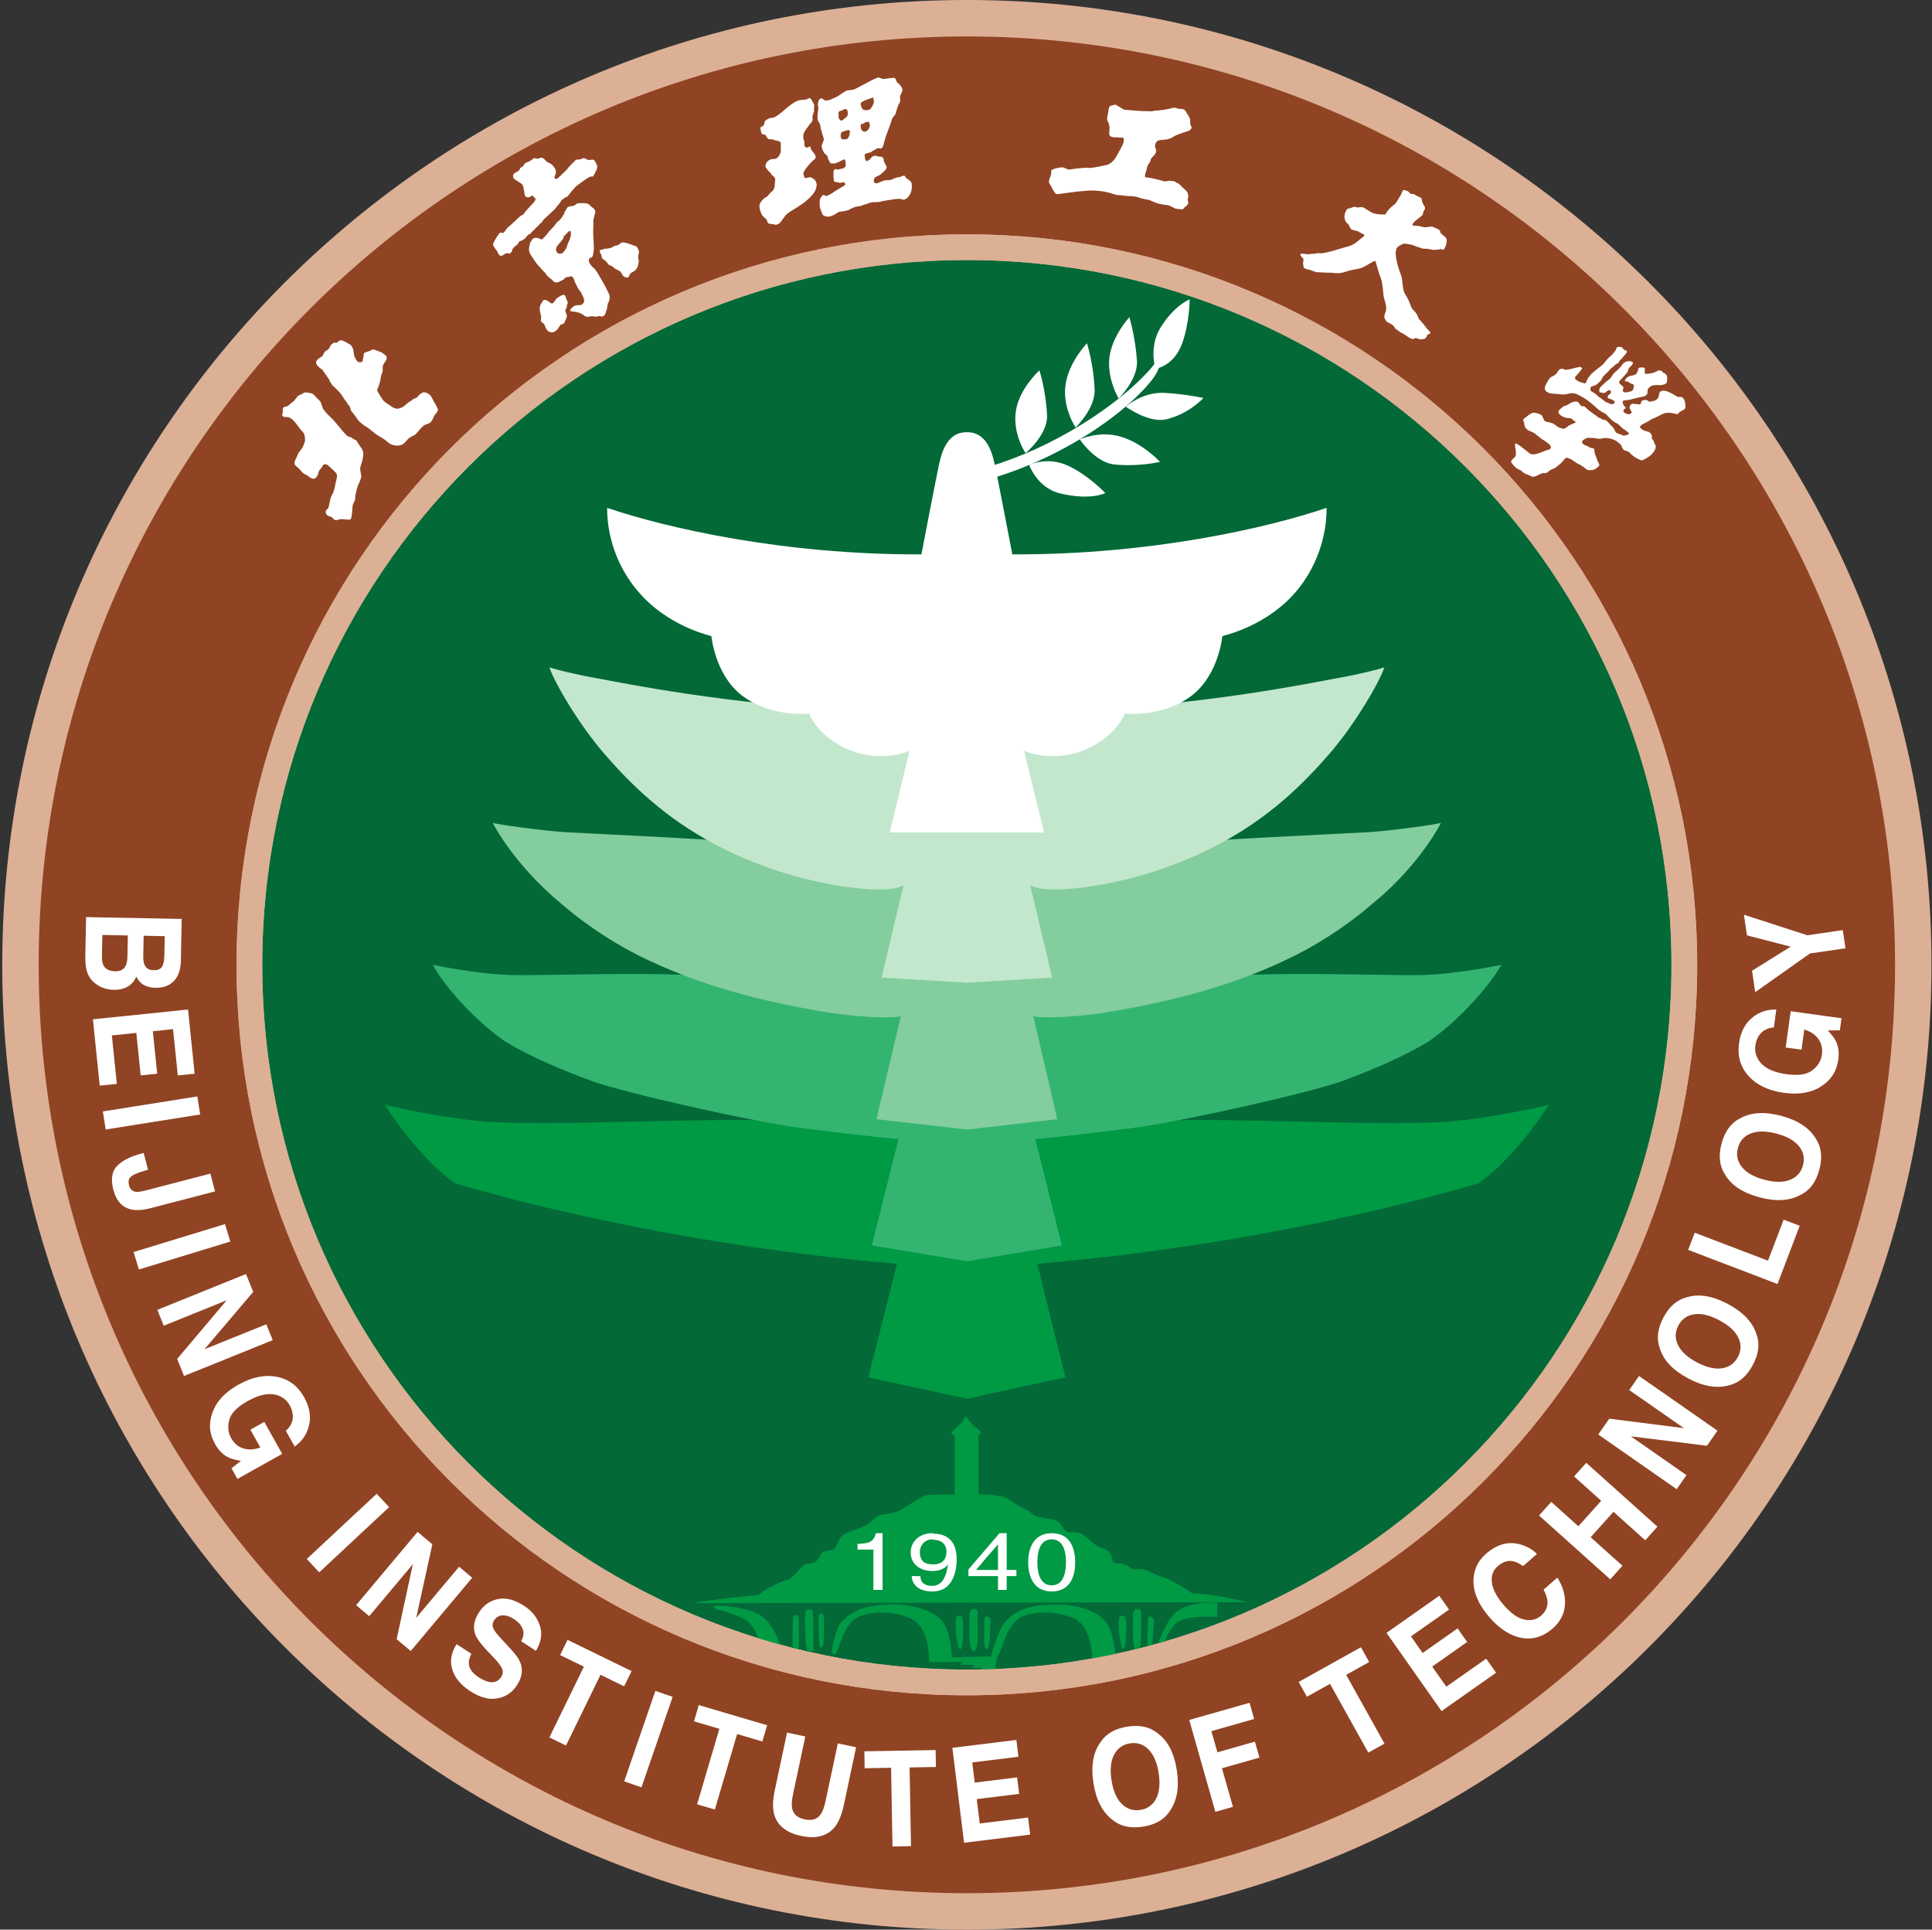 <?xml version="1.0" encoding="utf-8"?>
<!-- Generator: Adobe Illustrator 16.0.0, SVG Export Plug-In . SVG Version: 6.00 Build 0)  -->
<!DOCTYPE svg PUBLIC "-//W3C//DTD SVG 1.1//EN" "http://www.w3.org/Graphics/SVG/1.1/DTD/svg11.dtd">
<svg version="1.1" id="图层_1" xmlns="http://www.w3.org/2000/svg" xmlns:xlink="http://www.w3.org/1999/xlink" x="0px" y="0px"
	 width="272.201px" height="271.822px" viewBox="0 0 272.201 271.822" enable-background="new 0 0 272.201 271.822"
	 xml:space="preserve">
<rect x="0" y="0" width="272.201" height="271.822" fill="#333333" stroke="none"/>
<g>
	<path fill-rule="evenodd" clip-rule="evenodd" fill="#904423" d="M2.883,135.913c0-73.659,59.688-133.347,133.344-133.347
		c73.648,0,133.336,59.688,133.336,133.347c0,73.655-59.688,133.344-133.336,133.344C62.571,269.257,2.883,209.568,2.883,135.913"/>
	<path fill="none" stroke="#DCB095" stroke-width="5.134" stroke-miterlimit="10" d="M2.883,135.913
		c0-73.659,59.688-133.347,133.344-133.347c73.648,0,133.336,59.688,133.336,133.347c0,73.655-59.688,133.344-133.336,133.344
		C62.571,269.257,2.883,209.568,2.883,135.913z"/>
	<path fill-rule="evenodd" clip-rule="evenodd" fill="#026937" d="M35.139,135.913c0-55.803,45.216-101.091,101.088-101.091
		c55.864,0,101.08,45.288,101.08,101.091c0,55.871-45.216,101.088-101.08,101.088C80.354,237.001,35.139,191.784,35.139,135.913"/>
	<path fill="none" stroke="#DCB095" stroke-width="3.622" stroke-miterlimit="10" d="M35.139,135.913
		c0-55.803,45.216-101.091,101.088-101.091c55.864,0,101.08,45.288,101.08,101.091c0,55.871-45.216,101.088-101.08,101.088
		C80.354,237.001,35.139,191.784,35.139,135.913z"/>
	<path fill-rule="evenodd" clip-rule="evenodd" fill="#009944" d="M136.083,199.489c0,0-0.433,0.719-0.937,1.223
		c-0.504,0.505-1.224,1.009-1.08,1.225c0.145,0.145,0.433,0.359,0.433,0.359v8.281c0,0-3.673-0.217-4.465,0.215
		c-0.863,0.504-1.872,1.08-2.808,1.729c-0.937,0.648-2.304,0.721-3.168,0.864c-0.647,0.071-1.584,1.368-2.448,1.655
		c-0.863,0.36-2.088,0.793-2.592,1.009c-1.008,0.575-1.08,2.016-1.656,2.231c-0.576,0.145-1.584,0.072-1.943,1.08
		c-0.433,1.152-2.017,0.792-2.232,1.08c-0.288,0.432-1.729,2.016-2.16,2.088c-0.504,0-3.384,1.297-4.104,2.16
		c-6.768,0.576-9.36,1.152-9.36,1.152l78.112-0.145c0,0-4.608-1.224-7.704-1.224c-0.216-0.288-3.024-1.944-3.888-2.231
		c-0.864-0.217-2.305-0.937-2.664-1.08c-0.864-0.289-1.8,0.071-2.088-0.217c-0.504-0.504-1.009-0.72-1.872-0.72
		c-0.792-0.072-0.648-0.433-0.937-1.224c-0.359-0.793-1.224-0.864-1.943-1.225c-0.576-0.287-1.872-1.728-2.593-1.871
		c-0.647-0.217-1.367,0.144-1.8-0.217c-0.359-0.288-0.792-1.368-1.584-1.584s-2.735-0.288-3.168-0.863
		c-0.504-0.505-2.304-1.225-3.312-2.017c-1.08-0.792-4.246-0.72-4.246-0.72v-8.353c0,0,0.357-0.144,0.286-0.36
		c0-0.287-0.646-0.647-1.074-1.08C136.658,200.352,136.083,199.489,136.083,199.489"/>
	<path fill-rule="evenodd" clip-rule="evenodd" fill="#009944" d="M100.515,226.2c0,0,0.072,0.504,0.648,0.576
		c0.648,0.072,2.808,0.792,3.816,1.368c2.16,1.296,2.448,5.616,2.448,5.616h3.24v1.08h2.664c0,0-1.584,0.216-0.793,0.287
		c0.721,0.072,2.809,0,2.592,0.072c-0.215,0.072-3.096,0.289-2.447,0.289s3.96,0.432,4.393,0.071
		c0.359-0.36,0.071-1.728,0.071-1.728h-4.608c0,0,0-0.648-0.504-0.721h-1.728c0,0-0.937-4.752-3.815-5.904
		C103.538,225.984,100.515,226.2,100.515,226.2"/>
	<path fill-rule="evenodd" clip-rule="evenodd" fill="#009944" d="M111.747,227.64c0,0-0.217,4.032,0,4.464
		c0.144,0.504,0.791,0.359,0.791,0.072c0-0.36,0.072-4.104-0.071-4.465C112.323,227.352,111.747,227.64,111.747,227.64"/>
	<path fill-rule="evenodd" clip-rule="evenodd" fill="#009944" d="M113.475,226.993c-0.144,0.504,0,5.111,0.216,5.399
		c0.145,0.288,0.936,0.288,0.936,0c0-0.36,0-5.256-0.144-5.472C114.267,226.633,113.69,226.489,113.475,226.993"/>
	<path fill-rule="evenodd" clip-rule="evenodd" fill="#009944" d="M115.706,227.28c-0.504,0.072-0.359,0.793-0.359,1.584
		c0,0.793-0.072,3.24,0.359,3.24c0.504,0,0.36-2.809,0.36-3.24C116.066,228.505,116.21,227.208,115.706,227.28"/>
	<path fill-rule="evenodd" clip-rule="evenodd" fill="#009944" d="M135.219,227.568c-0.576,0-0.576,0.433-0.576,1.44
		s0.216,3.312,0.648,3.312c0.432,0,0.432-2.808,0.432-3.456C135.723,228.288,135.578,227.568,135.219,227.568"/>
	<path fill-rule="evenodd" clip-rule="evenodd" fill="#009944" d="M137.303,226.633c-0.86,0-0.716,1.008-0.716,1.944
		c0,0.936-0.145,4.031,0.572,4.031c0.788,0,0.573-2.951,0.573-3.96C137.732,227.568,137.947,226.633,137.303,226.633"/>
	<path fill-rule="evenodd" clip-rule="evenodd" fill="#009944" d="M139.026,227.712c-0.359,0-0.359,0.361-0.359,1.369
		s-0.145,3.239,0.359,3.239c0.505,0,0.433-2.808,0.505-3.456C139.603,228.288,139.531,227.712,139.026,227.712"/>
	<path fill-rule="evenodd" clip-rule="evenodd" fill="#009944" d="M158.179,227.568c-0.576,0-0.576,0.433-0.576,1.44
		s0.288,3.24,0.648,3.24c0.432,0,0.432-2.736,0.432-3.385C158.683,228.288,158.539,227.568,158.179,227.568"/>
	<path fill-rule="evenodd" clip-rule="evenodd" fill="#009944" d="M160.267,226.633c-0.792,0-0.647,1.008-0.647,1.944
		c0,0.936-0.145,4.031,0.575,4.031c0.721,0,0.576-2.951,0.576-3.96C160.771,227.568,160.986,226.633,160.267,226.633"/>
	<path fill-rule="evenodd" clip-rule="evenodd" fill="#009944" d="M161.995,227.712c-0.288,0-0.288,0.361-0.288,1.369
		s-0.216,3.239,0.288,3.239s0.432-2.808,0.575-3.456C162.643,228.288,162.499,227.712,161.995,227.712"/>
	<path fill-rule="evenodd" clip-rule="evenodd" fill="#009944" d="M140.395,233.76c-0.144,0.792-0.359,1.729-0.072,2.16
		c-0.504,0.144-2.303,0-2.518,0c-0.358-0.145,1.438-0.217,1.078-0.432c-0.216-0.072-0.791-0.072-0.863-0.145
		c-0.43-0.145,0.287-0.145,0.359-0.36c0-0.144-1.22,0-1.362-0.071c-0.215-0.145,0.501-0.36,0.501-0.36l-2.299-0.072l0.432-0.36
		h-4.752c0,0,0.216-5.039-2.736-6.191c-2.159-0.864-4.68-1.08-6.911-0.288c-2.521,0.864-3.096,5.112-3.528,5.328
		c-0.36,0.216-0.576-0.216-0.576-0.216s0.504-3.385,1.513-4.393c0.936-0.936,2.303-2.088,5.832-2.304
		c3.527-0.288,6.695,0.647,8.136,2.16c1.367,1.44,1.512,5.256,1.512,5.256l5.464-0.144c0,0,1.08-3.961,2.088-4.969
		c0.937-0.936,2.232-2.088,5.832-2.304c3.456-0.288,6.696,0.647,8.064,2.16c1.439,1.44,1.584,5.256,1.584,5.256l5.472-0.144
		c0,0,1.152-4.681,3.096-6.265c2.017-1.584,5.761-1.296,5.761-1.296v2.016c0,0-4.104-0.359-5.688,0.793
		c-1.439,1.08-2.304,4.319-2.304,4.896c-0.072,0.576,0.288,0.433-0.216,0.792c-0.36,0.145-2.16,0.504-2.952,0.504
		c-0.432,0,1.368-0.576,1.439-0.72c0.072-0.072-2.592,0.647-2.951,0.647c-0.217,0,1.584-0.144,1.584-0.144l-2.521-0.216l0.792-0.217
		h-4.824c0,0,0.217-5.039-2.664-6.191c-2.231-0.864-4.68-1.08-6.983-0.288c-2.448,0.864-3.096,5.112-3.456,5.328
		C140.683,232.969,140.395,233.688,140.395,233.76"/>
	<path fill="none" stroke="#DCB095" stroke-width="3.622" stroke-miterlimit="10" d="M35.139,135.913
		c0-55.803,45.216-101.091,101.088-101.091c55.864,0,101.08,45.288,101.08,101.091c0,55.871-45.216,101.088-101.08,101.088
		C80.354,237.001,35.139,191.784,35.139,135.913z"/>
	<path fill-rule="evenodd" clip-rule="evenodd" fill="#FFFFFF" d="M124.347,215.976h-0.936c-0.36,1.296-1.009,1.44-2.593,1.513
		v0.791h2.232v5.688h1.296V215.976z"/>
	<path fill-rule="evenodd" clip-rule="evenodd" fill="#FFFFFF" d="M131.475,221.304c0.864,0,1.728-0.36,2.088-0.937
		c-0.288,2.017-0.936,2.952-2.088,3.024v0.792c3.168-0.072,3.312-3.672,3.312-4.464c0-1.296-0.287-3.673-3.312-3.673v0.865
		c1.368,0,1.872,0.791,1.872,1.655c0,1.584-1.152,1.8-1.8,1.8h-0.072V221.304z M131.33,221.304h0.145v-0.937
		c-0.792,0-1.872-0.144-1.872-1.728c0-1.008,0.72-1.8,1.8-1.8l0.072,0.072v-0.865l-0.072-0.071c-2.016,0-3.096,1.296-3.096,2.735
		C128.307,220.296,129.603,221.304,131.33,221.304 M131.475,223.392h-0.216c-1.008,0-1.584-0.504-1.584-1.368h-1.225
		c0,0.792,0.576,2.16,2.88,2.16h0.145V223.392z"/>
	<path fill-rule="evenodd" clip-rule="evenodd" fill="#FFFFFF" d="M143.203,222.024v-0.863h-1.368v-5.185h-1.008l-1.801,2.088v1.296
		l1.584-1.8v3.601h-1.584v0.863h1.584v1.944h1.225v-1.944H143.203z M139.026,218.064l-2.584,3.024v0.936h2.584v-0.863h-1.509
		l1.509-1.801V218.064z"/>
	<path fill-rule="evenodd" clip-rule="evenodd" fill="#FFFFFF" d="M150.187,220.081c0,2.016-0.647,3.239-2.016,3.239v0.864
		c2.808,0,3.312-2.448,3.312-4.104c0-1.656-0.504-4.104-3.312-4.104v0.864C149.539,216.841,150.187,218.064,150.187,220.081
		 M148.171,223.32c-1.368,0-2.017-1.224-2.017-3.239c0-2.017,0.648-3.24,2.017-3.24v-0.864c-2.736,0-3.313,2.448-3.313,4.104
		c0,1.655,0.576,4.104,3.313,4.104V223.32z"/>
	<path fill-rule="evenodd" clip-rule="evenodd" fill="#009944" d="M136.227,197.04l-13.896-3.023l4.031-15.984
		c-36.072-3.096-62.28-11.375-62.28-11.375c-5.256-3.673-9.864-11.017-9.864-11.017s9,2.16,15.696,2.448
		c13.968,0.576,35.928-1.297,51.696,0.432c0,0.072,7.345,0.145,14.616,0.145c7.265,0,14.608-0.072,14.608-0.145
		c15.84-1.729,37.728,0.145,51.696-0.432c6.695-0.288,15.695-2.448,15.695-2.448s-4.607,7.344-9.864,11.017
		c0,0-26.208,8.279-62.208,11.375l3.961,15.984L136.227,197.04z"/>
	<path fill-rule="evenodd" clip-rule="evenodd" fill="#34B471" d="M136.227,139.152c10.433,0,21.16,0,21.088-0.144
		c16.272-2.736,34.272-1.512,43.057-1.656c5.04-0.145,11.16-1.439,11.16-1.439c-1.08,2.016-5.04,7.127-10.152,10.728
		c-3.744,2.304-8.496,4.248-12.384,5.688c-4.464,1.584-22.393,5.688-29.809,6.623c-4.68,0.576-9.288,1.152-13.319,1.512
		l3.743,14.977l-13.384,2.232l-13.392-2.232l3.744-14.977c-4.033-0.359-8.641-0.936-13.32-1.512
		c-7.416-0.936-25.344-5.039-29.736-6.623c-3.96-1.44-8.712-3.385-12.456-5.688c-5.112-3.601-9.072-8.712-10.08-10.728
		c0,0,6.048,1.295,11.088,1.439c8.856,0.145,26.784-1.08,43.055,1.656C115.059,139.152,125.786,139.152,136.227,139.152"/>
	<path fill-rule="evenodd" clip-rule="evenodd" fill="#83CD9E" d="M136.37,159.096h-0.144h-0.144l-12.601-1.439l3.456-14.545
		c-0.936,0.432-6.912,0.145-11.232-0.647c-8.424-1.44-16.56-3.528-24.191-7.128c-3.96-1.801-8.568-4.68-12.384-7.992
		c-5.112-4.178-8.496-9.075-9.72-11.451c-0.072,0.144,7.488,1.224,10.872,1.368c6.336,0.359,18.576,0.792,35.208,2.16
		c0.071,0.144,10.512,0.144,20.735,0.144c10.216,0,20.656,0,20.729-0.144c16.632-1.368,28.872-1.801,35.208-2.16
		c3.384-0.145,10.943-1.225,10.872-1.368c-1.225,2.376-4.536,7.272-9.721,11.451c-3.815,3.313-8.424,6.191-12.384,7.992
		c-7.632,3.6-15.768,5.688-24.192,7.128c-4.319,0.792-10.296,1.079-11.159,0.647l3.384,14.545L136.37,159.096z"/>
	<path fill-rule="evenodd" clip-rule="evenodd" fill="#C3E7CD" d="M136.227,138.432l-12.024-0.721l3.097-13.034
		c-1.224,0.863-4.824,0.72-8.353,0.216c-6.264-0.937-12.168-2.88-17.424-5.544c-6.48-3.313-11.376-7.416-16.2-12.96
		c-3.744-4.248-7.272-10.368-7.92-12.384c0.792,0.288,3.672,1.008,6.552,1.512c3.6,0.648,18.648,3.816,38.304,4.68h27.928
		c19.656-0.864,34.704-4.032,38.305-4.68c2.88-0.504,5.76-1.224,6.552-1.512c-0.648,2.016-4.176,8.136-7.92,12.384
		c-4.824,5.544-9.721,9.647-16.2,12.96c-5.256,2.664-11.16,4.607-17.424,5.544c-3.528,0.504-7.128,0.647-8.353-0.216l3.097,13.034
		L136.227,138.432z"/>
	<path fill-rule="evenodd" clip-rule="evenodd" fill="#FFFFFF" d="M125.354,117.262l2.808-11.52
		c-0.071,0.144-3.671,1.512-7.632,0.216c-5.039-1.656-6.623-5.4-6.479-5.472c0,0.072-5.544,0.648-9.72-2.664
		c-3.672-3.024-4.104-8.28-4.104-8.208c0-0.072-6.336-1.296-10.656-6.696c-3.888-4.824-4.032-9.864-4.032-11.376
		c8.28,2.808,24.768,6.624,44.28,6.552c0,0,2.16-11.232,2.376-12.168c0.288-1.296,0.864-5.04,3.96-5.04h0.145
		c3.088,0,3.664,3.744,3.952,5.04c0.216,0.936,2.376,12.168,2.376,12.168c19.512,0.072,36-3.744,44.28-6.552
		c0,1.512-0.145,6.552-3.961,11.376c-4.319,5.4-10.728,6.624-10.728,6.696c0-0.072-0.432,5.184-4.104,8.208
		c-4.104,3.312-9.721,2.736-9.648,2.664c0.072,0.072-1.512,3.816-6.552,5.472c-3.96,1.296-7.561-0.072-7.632-0.216l2.808,11.52
		H125.354z"/>
	<path fill="#FFFFFF" d="M23.985,138.621c-0.58,0.368-1.269,0.545-2.067,0.528c-0.823-0.016-1.48-0.22-1.972-0.611
		c-0.276-0.219-0.526-0.539-0.749-0.96c-0.262,0.628-0.667,1.097-1.216,1.409c-0.549,0.312-1.209,0.459-1.983,0.444
		c-0.798-0.015-1.511-0.213-2.137-0.593c-0.416-0.242-0.764-0.542-1.043-0.898c-0.322-0.401-0.538-0.873-0.65-1.414
		c-0.111-0.539-0.161-1.123-0.149-1.754l0.107-5.582l13.471,0.258l-0.115,5.988C25.429,136.948,24.93,138.008,23.985,138.621
		 M18.01,131.774l-3.592-0.068l-0.058,3.009c-0.01,0.537,0.061,0.957,0.214,1.259c0.282,0.549,0.837,0.831,1.666,0.848
		c0.7,0.013,1.187-0.241,1.459-0.762c0.152-0.291,0.236-0.703,0.252-1.234L18.01,131.774z M23.209,131.875l-2.97-0.058l-0.058,3.013
		c-0.011,0.538,0.093,0.977,0.308,1.317c0.217,0.338,0.608,0.515,1.174,0.525c0.628,0.012,1.046-0.202,1.256-0.643
		c0.147-0.379,0.227-0.866,0.238-1.459L23.209,131.875z"/>
	<polygon fill="#FFFFFF" points="25.051,151.495 24.379,144.97 21.533,145.263 22.15,151.253 19.822,151.491 19.205,145.503 
		15.759,145.857 16.462,152.682 14.052,152.93 13.09,143.587 26.493,142.208 27.424,151.251 	"/>
	
		<rect x="20.129" y="150.056" transform="matrix(0.157 0.988 -0.988 0.157 172.895 111.005)" fill="#FFFFFF" width="2.573" height="13.473"/>
	<path fill="#FFFFFF" d="M20.859,164.785l-0.301,0.078c-1.003,0.283-1.688,0.563-2.053,0.841c-0.365,0.277-0.475,0.696-0.329,1.256
		c0.144,0.555,0.464,0.864,0.958,0.926c0.294,0.039,0.756-0.024,1.387-0.188l9.12-2.374l0.653,2.506l-9.077,2.362
		c-1.109,0.289-2.032,0.345-2.77,0.169c-1.249-0.297-2.072-1.208-2.467-2.73c-0.397-1.522-0.219-2.66,0.533-3.41
		s1.895-1.325,3.429-1.725l0.301-0.078L20.859,164.785z"/>
	
		<rect x="24.311" y="168.978" transform="matrix(0.292 0.956 -0.956 0.292 186.145 99.853)" fill="#FFFFFF" width="2.571" height="13.473"/>
	<polygon fill="#FFFFFF" points="34.659,179.468 35.676,181.985 28.808,190.065 37.519,186.547 38.423,188.784 25.93,193.831 
		24.96,191.43 31.934,183.171 23.07,186.752 22.166,184.514 	"/>
	<path fill="#FFFFFF" d="M40.273,201.55c0.707-0.621,1.034-1.354,0.981-2.197c-0.033-0.47-0.176-0.932-0.431-1.387
		c-0.487-0.871-1.245-1.387-2.272-1.547c-1.027-0.161-2.257,0.16-3.69,0.961c-1.444,0.809-2.296,1.684-2.556,2.625
		c-0.261,0.943-0.174,1.801,0.259,2.574c0.424,0.758,1.008,1.246,1.752,1.467c0.744,0.219,1.531,0.171,2.36-0.146l-1.4-2.503
		l1.962-1.098l2.521,4.506l-6.309,3.529l-0.838-1.496l1.341-1.049c-0.8-0.123-1.411-0.295-1.832-0.516
		c-0.731-0.375-1.34-0.998-1.828-1.869c-0.802-1.433-0.92-2.908-0.353-4.428c0.55-1.561,1.766-2.867,3.647-3.92
		c1.902-1.064,3.697-1.436,5.384-1.115c1.687,0.321,2.975,1.274,3.862,2.86c0.769,1.374,1.008,2.69,0.717,3.948
		c-0.29,1.259-0.968,2.266-2.033,3.021L40.273,201.55z"/>
	
		<rect x="47.664" y="209.239" transform="matrix(0.682 0.731 -0.731 0.682 173.519 32.879)" fill="#FFFFFF" width="2.573" height="13.474"/>
	<polygon fill="#FFFFFF" points="58.832,215.795 60.912,217.54 58.642,227.899 64.681,220.703 66.529,222.253 57.869,232.573 
		55.885,230.909 58.165,220.344 52.02,227.667 50.171,226.114 	"/>
	<path fill="#FFFFFF" d="M66.407,232.96c-0.268,0.561-0.386,1.031-0.355,1.416c0.057,0.697,0.523,1.332,1.397,1.898
		c0.523,0.34,0.988,0.555,1.395,0.645c0.771,0.166,1.365-0.069,1.779-0.709c0.242-0.373,0.279-0.76,0.108-1.162
		c-0.174-0.396-0.54-0.885-1.1-1.465l-0.951-1c-0.934-0.983-1.506-1.767-1.717-2.347c-0.362-0.976-0.183-2.019,0.537-3.128
		c0.657-1.012,1.546-1.629,2.666-1.855c1.12-0.224,2.345,0.096,3.673,0.957c1.109,0.721,1.85,1.65,2.223,2.791
		c0.373,1.14,0.188,2.321-0.553,3.547l-2.088-1.355c0.403-0.704,0.437-1.369,0.102-1.993c-0.224-0.415-0.594-0.788-1.11-1.124
		c-0.573-0.371-1.111-0.547-1.612-0.523c-0.502,0.022-0.896,0.254-1.182,0.693c-0.262,0.403-0.289,0.815-0.081,1.233
		c0.131,0.274,0.49,0.729,1.078,1.364l1.52,1.652c0.667,0.723,1.089,1.387,1.266,1.987c0.274,0.935,0.085,1.905-0.569,2.912
		c-0.671,1.032-1.595,1.651-2.772,1.856c-1.178,0.205-2.436-0.127-3.776-0.998c-1.369-0.888-2.227-1.922-2.575-3.104
		c-0.348-1.181-0.139-2.358,0.624-3.535L66.407,232.96z"/>
	<polygon fill="#FFFFFF" points="88.985,235.403 87.939,237.548 84.606,235.922 79.746,245.886 77.402,244.745 82.264,234.778 
		78.915,233.145 79.96,231.002 	"/>
	
		<rect x="90.122" y="238.091" transform="matrix(0.946 0.326 -0.326 0.946 84.698 -16.421)" fill="#FFFFFF" width="2.573" height="13.474"/>
	<polygon fill="#FFFFFF" points="108.084,243.03 107.41,245.318 103.853,244.27 100.718,254.905 98.217,254.169 101.352,243.534 
		97.778,242.479 98.452,240.191 	"/>
	<path fill="#FFFFFF" d="M110.886,244.067l2.574,0.547l-1.721,8.094c-0.193,0.906-0.234,1.589-0.127,2.048
		c0.15,0.803,0.738,1.313,1.764,1.531c1.023,0.218,1.766-0.011,2.229-0.684c0.285-0.375,0.523-1.016,0.716-1.921l1.72-8.096
		l2.575,0.549l-1.721,8.101c-0.298,1.4-0.729,2.449-1.295,3.146c-1.05,1.271-2.622,1.686-4.718,1.239
		c-2.098-0.445-3.369-1.463-3.814-3.053c-0.234-0.866-0.202-1.999,0.096-3.4L110.886,244.067z"/>
	<polygon fill="#FFFFFF" points="131.82,246.527 131.862,248.912 128.154,248.976 128.349,260.061 125.741,260.107 125.548,249.022 
		121.823,249.088 121.781,246.703 	"/>
	<polygon fill="#FFFFFF" points="143.488,247.47 136.984,248.27 137.33,251.11 143.302,250.377 143.588,252.699 137.615,253.432 
		138.035,256.87 144.844,256.034 145.141,258.439 135.825,259.583 134.183,246.211 143.197,245.102 	"/>
	<path fill="#FFFFFF" d="M164.805,255.135c-0.764,1.181-2.02,1.907-3.77,2.182c-1.751,0.272-3.17-0.036-4.256-0.927
		c-1.44-1.077-2.346-2.811-2.72-5.2c-0.382-2.438-0.048-4.366,1.004-5.782c0.763-1.18,2.02-1.907,3.77-2.182
		c1.75-0.272,3.168,0.037,4.256,0.928c1.427,1.029,2.329,2.763,2.711,5.202C166.173,251.745,165.841,253.672,164.805,255.135
		 M162.889,253.362c0.47-0.906,0.587-2.109,0.353-3.608c-0.234-1.493-0.712-2.601-1.435-3.324c-0.724-0.722-1.592-1.005-2.605-0.847
		c-1.014,0.159-1.759,0.692-2.235,1.599c-0.477,0.907-0.599,2.111-0.363,3.609c0.233,1.5,0.716,2.609,1.447,3.327
		c0.73,0.718,1.603,0.999,2.616,0.84C161.68,254.8,162.42,254.267,162.889,253.362"/>
	<polygon fill="#FFFFFF" points="167.553,242.287 176.053,239.869 176.701,242.145 170.675,243.86 171.523,246.84 176.806,245.339 
		177.445,247.588 172.163,249.091 173.709,254.524 171.234,255.228 	"/>
	<polygon fill="#FFFFFF" points="191.742,232.044 192.903,234.128 189.663,235.932 195.059,245.618 192.782,246.887 
		187.386,237.202 184.131,239.013 182.97,236.929 	"/>
	<polygon fill="#FFFFFF" points="204.155,226.741 198.79,230.513 200.437,232.854 205.361,229.389 206.707,231.303 201.782,234.768 
		203.775,237.6 209.389,233.653 210.782,235.635 203.1,241.038 195.348,230.018 202.783,224.789 	"/>
	<path fill="#FFFFFF" d="M207.599,222.626c0.022-1.492,0.613-2.744,1.775-3.758c1.555-1.357,3.18-1.789,4.876-1.297
		c0.945,0.282,1.709,0.729,2.292,1.336l-1.951,1.703c-0.549-0.378-1.028-0.607-1.439-0.686c-0.732-0.137-1.439,0.093-2.122,0.688
		c-0.695,0.607-0.972,1.396-0.83,2.368c0.142,0.975,0.709,2.027,1.703,3.167s1.95,1.808,2.868,2.004
		c0.919,0.197,1.705,0.011,2.356-0.56c0.669-0.584,0.967-1.272,0.894-2.065c-0.034-0.431-0.216-0.964-0.544-1.599l1.938-1.692
		c0.799,1.252,1.157,2.525,1.075,3.818s-0.66,2.407-1.734,3.345c-1.329,1.16-2.781,1.604-4.358,1.331
		c-1.582-0.278-3.089-1.235-4.52-2.875C208.33,226.083,207.571,224.341,207.599,222.626"/>
	<polygon fill="#FFFFFF" points="226.867,222.478 216.836,213.484 218.554,211.569 222.378,214.999 225.595,211.411 
		221.771,207.982 223.488,206.066 233.52,215.06 231.801,216.976 227.323,212.96 224.107,216.548 228.585,220.563 	"/>
	<polygon fill="#FFFFFF" points="225.178,202.074 226.73,199.846 237.251,201.182 229.544,195.811 230.924,193.831 241.977,201.536 
		240.496,203.661 229.769,202.332 237.61,207.799 236.23,209.779 	"/>
	<path fill="#FFFFFF" d="M247.473,187.944c0.488,1.318,0.318,2.759-0.511,4.324c-0.827,1.566-1.924,2.518-3.287,2.855
		c-1.725,0.508-3.655,0.197-5.795-0.935c-2.181-1.154-3.523-2.575-4.03-4.265c-0.488-1.316-0.319-2.758,0.509-4.323
		c0.829-1.566,1.925-2.517,3.289-2.854c1.679-0.527,3.607-0.214,5.79,0.94C245.575,184.819,246.921,186.238,247.473,187.944
		 M244.905,188.417c-0.445-0.916-1.339-1.73-2.68-2.439c-1.335-0.707-2.509-0.987-3.521-0.84c-1.011,0.146-1.757,0.673-2.236,1.578
		c-0.48,0.908-0.498,1.824-0.058,2.748c0.441,0.924,1.332,1.742,2.674,2.451s2.519,0.986,3.531,0.832
		c1.013-0.156,1.76-0.687,2.239-1.594C245.334,190.247,245.352,189.335,244.905,188.417"/>
	<polygon fill="#FFFFFF" points="237.846,176.07 238.769,173.65 249.094,177.589 251.3,171.808 253.563,172.671 250.434,180.874 	
		"/>
	<path fill="#FFFFFF" d="M255.854,160.427c0.772,1.174,0.932,2.617,0.477,4.329s-1.31,2.886-2.563,3.521
		c-1.564,0.883-3.517,1.016-5.854,0.394c-2.386-0.634-4.015-1.716-4.889-3.247c-0.771-1.174-0.931-2.617-0.476-4.329
		s1.309-2.886,2.562-3.521c1.518-0.891,3.469-1.02,5.854-0.386C253.303,157.808,254.933,158.888,255.854,160.427 M253.46,161.466
		c-0.641-0.794-1.694-1.387-3.16-1.775c-1.46-0.388-2.667-0.396-3.62-0.027c-0.953,0.371-1.561,1.052-1.824,2.043
		c-0.264,0.992-0.076,1.889,0.562,2.689c0.639,0.803,1.69,1.398,3.157,1.788s2.677,0.396,3.627,0.015
		c0.953-0.379,1.561-1.064,1.824-2.056S254.101,162.259,253.46,161.466"/>
	<path fill="#FFFFFF" d="M249.92,144.735c-0.938,0.067-1.641,0.455-2.108,1.16c-0.257,0.394-0.422,0.85-0.492,1.365
		c-0.138,0.989,0.155,1.857,0.878,2.604c0.723,0.75,1.896,1.236,3.522,1.461c1.64,0.227,2.848,0.043,3.623-0.553
		c0.776-0.594,1.225-1.33,1.347-2.207c0.118-0.859-0.053-1.603-0.514-2.227c-0.46-0.624-1.117-1.059-1.969-1.309l-0.393,2.841
		l-2.228-0.31l0.707-5.112l7.162,0.991l-0.235,1.699l-1.702,0.026c0.563,0.582,0.946,1.088,1.15,1.519
		c0.357,0.739,0.467,1.604,0.33,2.592c-0.225,1.627-1.022,2.875-2.39,3.744c-1.381,0.912-3.139,1.221-5.274,0.924
		c-2.159-0.297-3.815-1.084-4.967-2.358s-1.603-2.81-1.354-4.61c0.216-1.56,0.819-2.754,1.811-3.58
		c0.991-0.83,2.139-1.224,3.443-1.185L249.92,144.735z"/>
	<polygon fill="#FFFFFF" points="246.127,131.761 245.704,128.857 254.635,131.749 259.634,131.022 260.006,133.585 
		255.007,134.311 247.289,139.764 246.851,136.745 252.287,133.355 	"/>
	<path fill-rule="evenodd" clip-rule="evenodd" fill="#FFFFFF" d="M144.499,63.838c0,0-1.872-2.736-1.368-5.976
		c0.504-3.168,3.312-5.688,3.312-5.688s0.937,2.88,1.08,6.408C147.595,61.246,144.499,63.838,144.499,63.838"/>
	<path fill-rule="evenodd" clip-rule="evenodd" fill="#FFFFFF" d="M151.555,60.238c0,0-1.872-2.736-1.439-5.976
		c0.432-3.24,3.023-5.904,3.023-5.904s0.937,2.88,1.08,6.48C154.362,57.574,151.482,60.238,151.555,60.238"/>
	<path fill-rule="evenodd" clip-rule="evenodd" fill="#FFFFFF" d="M145.003,65.494c0,0,2.448-1.224,5.399,0.072
		c2.952,1.368,5.328,3.888,5.328,3.888s-2.016,1.08-6.264,0.072C146.154,68.806,145.003,65.494,145.003,65.494"/>
	<path fill-rule="evenodd" clip-rule="evenodd" fill="#FFFFFF" d="M157.603,56.134c0,0-1.655-2.736-1.296-5.832
		c0.432-3.096,2.809-5.616,2.809-5.616s0.863,2.808,1.079,6.264C160.267,53.542,157.603,56.134,157.603,56.134"/>
	<path fill-rule="evenodd" clip-rule="evenodd" fill="#FFFFFF" d="M162.787,51.958c0,0,2.592-0.36,3.744-3.528
		c1.079-2.88,1.079-6.264,1.079-6.264s-2.231,0.864-4.176,4.104C161.851,48.934,162.787,51.958,162.787,51.958"/>
	<path fill-rule="evenodd" clip-rule="evenodd" fill="#FFFFFF" d="M152.131,61.894c0,0,2.808-1.296,5.832-0.36
		c3.096,0.936,5.472,3.528,5.472,3.528s-2.952,0.72-6.479,0.36C154.291,65.134,152.131,61.894,152.131,61.894"/>
	<path fill-rule="evenodd" clip-rule="evenodd" fill="#FFFFFF" d="M158.61,57.286c0,0,2.305-2.088,5.4-1.944
		c2.88,0.144,5.544,0.72,5.544,0.72s-2.088,2.304-5.328,3.024C161.778,59.59,158.61,57.286,158.61,57.286"/>
	<path fill-rule="evenodd" clip-rule="evenodd" fill="#FFFFFF" d="M135.074,66.718c0,0,0,0.072,2.73-0.576
		c8.494-2.088,18.43-7.848,23.902-13.752c0.576-0.576,1.224-1.512,1.224-1.512c0.648-1.008,1.08,0.648-0.936,3.024
		c-4.969,5.904-15.984,12.6-26.704,14.544C133.923,68.734,133.778,66.862,135.074,66.718"/>
	<path fill="#FFFFFF" d="M114.122,24.958c-0.215,0.072-0.576,0.072-0.72,0.144c-0.071-0.072-0.216-0.576-0.216-0.72
		c0.072-0.216,0.216-0.432,0.359-0.648c0.433-0.576,1.009-1.152,1.225-1.296c0.145-0.144,0.145-0.216,0.145-0.432
		c-0.072-0.216-0.145-0.288-0.576-0.864c-0.145-0.216-0.145-0.504-0.217-0.504c-0.215,0-0.359,0.288-0.647,0.072
		c-0.216-0.144-0.144-0.576-0.144-0.792c-0.072-0.144-0.289-0.648-0.072-1.152c0-0.144,0.576-0.936,0.792-1.224
		c0.288-0.288,0.504-0.576,0.432-0.792c-0.071-0.576,0.216-0.936,0.216-1.08c-0.072-0.288,0.072-0.792,0-0.937
		c-0.144-0.288-0.504-1.152-0.791-0.864c-0.217,0.144-0.505,0.216-1.08,0.216c-1.225,0.144-2.449,1.728-3.601,2.376
		c-0.216,0.144-0.72,0.144-0.864,0.216c-0.287,0.144-0.504,0.216-0.648,0.504c0,0.216-0.071,0.432-0.215,0.576
		c-0.217,0.072-0.433,0.216-0.36,0.288c0,0.144,0.071,0.792,0.288,0.864c0.216,0.072,0.359,0,0.504,0.216
		c0.072,0.216,0.288,0.504,0.504,0.504c0.288-0.072,0.576,0.072,0.792,0.144c0.288,0.072,0.792,0.072,0.792,0.504
		c-0.072,0.36,0.072,1.08-0.072,1.296c-0.144,0.36-0.359,0.72-0.72,0.792c-0.144,0.072-0.433,0-0.576,0.072
		c-0.504,0.144-0.864,0.576-0.792,1.08c0,0.072,0.072,0.144,0.145,0.216c0.144,0.288,0.576,0.648,0.576,0.648
		c0.071,0.144,0.144,0.288,0.359,0.432c0.217,0.144,0.288,0.432,0.288,0.432c0,0.216-0.071,0.432-0.071,0.72
		c0,0.072,0,0.36-0.072,0.504c-0.072,0.288-0.289,0.504-0.433,0.576c-0.144,0.144-0.504,0.576-0.575,0.648
		c-0.576,0.216-1.152,1.008-1.08,1.368c0,0.36,0.144,0.792,0.359,1.224c0.145,0.216,0.359,0.36,0.576,0.576
		c0.216,0.216,0.145,0.576,0.432,0.648c0.36,0.072,0.721,0.072,0.864,0.144c0.144,0.072,0.504-0.144,0.504-0.144
		c0.288-0.144,0.72-1.008,1.224-1.44c0.576-0.432,1.944-1.152,2.664-1.8c0.721-0.648,1.44-1.296,1.44-2.304
		c0-0.216-0.216-0.576-0.288-0.648C114.626,25.174,114.267,24.958,114.122,24.958"/>
	<path fill="#FFFFFF" d="M128.45,25.894c-0.071-0.576-0.863-0.648-0.936-1.08c-0.216-0.216-0.576,0.144-0.864,0.144
		c-0.36,0-0.864,0.288-1.079,0.36c-0.289,0.072-0.576,0.072-0.865,0.072c-0.287,0.072-0.936,0.36-1.151,0.432
		c-0.144,0-0.433,0-0.433-0.288c-0.071-0.288,0.145-0.504,0.217-0.576c0.216-0.144,0.647-0.288,0.791-0.432
		c0.289-0.288,0.505-0.432,0.648-0.648c0.072,0,0.072-0.072,0.072-0.145c0.072-0.072,0.072-0.216,0.072-0.288
		c-0.072-0.144-0.36-0.432-0.432-1.008c0-0.144-0.145-0.36-0.361-0.36c-0.432,0-0.719-0.144-0.863-0.144
		c-0.216,0-0.504,0.216-0.576,0.36s-0.359,0.36-0.504,0.36c-0.145,0.072-0.216,0-0.216-0.072c-0.144-0.216-0.144-0.648-0.144-0.792
		c0-0.072,0.144-0.144,0.359-0.216c0.216-0.072,0.504-0.072,0.648-0.216c0.144-0.216,0.504-0.216,0.576-0.36
		c0.144-0.144,0.504-0.144,0.647-0.072c0.144,0.072,0.433-0.36,0.433-0.576c0.287-1.296,0.791-2.232,1.151-3.456
		c0-0.216,0.504-0.72,0.576-0.936c0.144-0.648,0.288-1.08,0.504-1.44c0.144-0.216,0.144-0.432,0.071-0.936
		c0-0.072,0.361-0.648,0.361-0.936c-0.072-0.432-0.505-0.864-0.721-1.008c-0.145-0.072-0.216-0.576-0.359-0.648
		c-0.145-0.072-1.08,0.072-1.584,0.144c-0.217,0-0.505-0.216-0.793-0.216c-0.216,0.072-0.863,0.36-1.512,0.72
		c-0.72,0.36-1.439,0.792-1.8,0.936c-0.288,0.144-0.792,0.072-1.152,0.216c-0.216,0.144-0.36,0.216-0.504,0.288
		c-0.288,0.216-0.575,0.432-0.864,0.576c-0.144,0.072-0.72,0.288-0.791,0.36c-0.145,0.072-0.504,0.144-0.648,0.144
		c-0.36,0.072-0.432-0.36-0.792-0.288c-0.216,0-0.505,0.648-0.36,1.152c0.072,0.36-0.072,0.864-0.072,1.152
		c0,0.144-0.072,0.36,0,0.648c0.072,0.36,0.36,0.576,0.36,0.792c0.072,0.648,0.433,1.656,0.504,1.944
		c0.072,0.288-0.36,0.72-0.288,1.224c0.072,0.216,0.217,0.576,0.36,0.792c0.071,0.144,0.433,0.216,0.504,0.648
		c0,0.216,0.144,0.36,0.216,0.504s0.072,0.288,0.288,0.288c0.144,0,0.288,0.072,0.433,0c0.144,0,0.359-0.144,0.504-0.144
		c0.216-0.144,0.432-0.216,0.576-0.288c0,0,0.071,0,0.071-0.072c0.144-0.072,0.288-0.072,0.36,0.072
		c0.072,0.288,0.072,0.72,0.072,0.792c-0.072,0.144-0.217,0.288-0.36,0.36c-0.144,0-0.216,0-0.36,0.072
		c-0.144,0-0.216,0.072-0.359,0.072c-0.145,0.072-0.217-0.072-0.36-0.072c-0.288,0.072-0.288,0.36-0.288,0.504v0.648
		c0.072,0.144,0,0.432,0.072,0.576c0.072,0.072,0.287,0.144,0.576,0.144c0.216,0.144,0.432,0.072,0.647,0
		c0.144,0,0.504,0.072,0.288,0.432c-0.359,0.216-1.008,0.576-1.439,0.864c-0.289,0.288-1.008,0.576-1.152,0.648
		c-0.217,0-0.288-0.216-0.432-0.144c-0.145,0-0.289,0.288-0.289,0.288c-0.215,0.216-0.215,0.504-0.215,0.648v0.576
		c0.071,0.576,0.287,0.792,0.359,1.152c0.072,0.288,0.721,0.432,1.008,0.36c0.721-0.144,1.08-0.576,1.368-0.648
		c0.36-0.072,1.08-0.144,1.368-0.288c0.216-0.144,0.792-0.432,1.296-0.504c0.433,0,0.72-0.216,1.08-0.288
		c0.144-0.072,0.575-0.216,0.937-0.288c0.432,0,0.863,0,1.151-0.072c0.144-0.072,1.008-0.216,2.017-0.36
		c1.151-0.144,1.008,0.144,1.295,0.072C128.162,27.91,128.595,26.83,128.45,25.894 M122.187,18.406
		c-0.145,0.072-0.288,0.144-0.359,0.144c-0.072,0.072-0.433-0.144-0.504-0.36c0-0.144-0.145-0.504,0-0.72
		c0.359,0,0.504-0.216,0.719-0.288h0.145c0.072-0.072,0.216,0,0.288,0.072c0.071,0.216,0.071,0.576,0.071,0.576
		C122.475,18.046,122.331,18.262,122.187,18.406 M122.187,14.014c0.216-0.072,0.504-0.144,0.792-0.288
		c0.072,0,0.144,0.504,0.144,0.648c0,0.216-0.287,0.72-0.504,1.008c0,0-0.216,0.072-0.432,0.144c-0.216,0-0.359,0-0.504-0.072
		c-0.288-0.072-0.359-0.504-0.432-0.792C121.251,14.374,121.683,14.23,122.187,14.014 M118.299,16.822
		c-0.216-0.144-0.144-0.504-0.144-0.792c-0.145-0.432,0.432-0.432,0.575-0.504l0.072-0.072c0.432-0.216,0.647-0.072,0.647,0.576
		c0,0.432-0.359,0.576-0.72,0.864l-0.071,0.072C118.515,17.11,118.299,16.822,118.299,16.822 M118.73,19.63
		c-0.071,0-0.144,0-0.144-0.072c-0.145-0.144-0.145-0.288-0.145-0.432c0-0.216,0.072-0.432,0.145-0.504c0,0,0.072-0.072,0.144-0.072
		c0.216-0.072,0.504-0.144,0.72-0.216c0.145-0.072,0.289,0.072,0.289,0.216c0,0.432-0.145,0.864-0.361,1.008
		C119.234,19.63,119.019,19.63,118.73,19.63"/>
	<path fill="#FFFFFF" d="M79.995,42.67c0-0.144-0.144-0.432-0.216-0.576c0,0-0.072-0.36-0.216-0.504c0,0-0.072-0.072-0.144-0.072
		c-0.072,0-0.144,0.072-0.288,0.072c0,0-0.72,0.432-0.792,0.504c0,0.144-0.144,0.288-0.288,0.432
		c-0.072,0.144-0.144,0.216-0.288,0.216c-0.216,0.072-0.72-0.72-1.224-0.432c-0.072,0.072-0.216,0.36-0.36,0.576
		c-0.288,0.504-0.072,1.152,0.072,1.728c0,0.144-0.072,0.576,0,0.72c0.072,0.072,0.36,0.216,0.432,0.36
		c0.072,0.144,0.216,0.504,0.288,0.648c0.288,0.504,0.72,0.504,1.08,0.432c0.144-0.072,0.216-0.144,0.288-0.216
		c0.288-0.144,0.504-0.72,0.648-0.792c0.072-0.072,0.288-0.072,0.432-0.216c0.072,0,0.144-0.072,0.144-0.216
		c0.144-0.36,0.216-0.432,0.288-0.648c0.072-0.36-0.144-0.576-0.216-0.936c0-0.144,0.216-0.36,0.216-0.504
		C79.851,43.03,79.922,42.814,79.995,42.67"/>
	<path fill="#FFFFFF" d="M74.883,32.734c0.144-0.216,0.288-0.216,0.504-0.504c0.144-0.216,0.504-0.432,0.576-0.576
		c0.072-0.216,0.504-0.288,0.504-0.576c0.072-0.144,0.864-0.792,1.584-1.512c0.144-0.144,0.288-0.288,0.432-0.504
		c0.36-0.36,0.648-0.936,0.792-1.008c0.072,0,0.144,0,0.144-0.072c0.216-0.216,0.504-0.216,0.576-0.36
		c0.216-0.288,0.36-0.432,0.576-0.72c0.144-0.144,0.432-0.504,0.576-0.648l0.792-0.576c0.072-0.072,0.792-0.576,0.936-0.648
		c0.36-0.288,0.648-0.072,0.72-0.216c0.144-0.36,0.72-1.08,0.504-1.584c-0.144-0.288-0.288-0.504-0.36-0.648
		c-0.072-0.072-0.288-0.144-0.432-0.072c-0.288,0.072-0.648,0-0.936-0.216c-0.144-0.072-0.432,0.072-0.576,0.144
		c-0.288,0.072-0.504,0-0.648,0.072c-0.288,0.288-0.576,0.576-1.008,1.008c-0.072,0.144-0.36,0.504-0.72,0.792
		c-0.36,0.36-0.72,0.72-0.936,0.864c-0.216,0.144-0.36-0.072-0.36-0.288c0.216-0.576,0.36-0.72-0.072-1.368
		c-0.432-0.576-0.792-0.576-1.008-0.72c-0.144-0.144-0.432-0.504-0.648-0.576c-0.144-0.072-0.576,0.144-0.648,0.144
		c-0.288,0-0.36-0.144-0.504-0.072c-0.144,0.072-0.432,0.288-0.648,0.432c-0.144,0.072-0.432,0.144-0.504,0.216
		c-0.288,0.145-0.216,0.216-0.36,0.432c-0.072,0.072-0.36,0.216-0.432,0.288c0,0.072-0.072,0.288-0.288,0.432
		c-0.288,0.216-0.576,0.216-0.72,0.576c0,0.216,0,0.432,0.144,0.504c0.144,0.216,1.152,0.648,1.224,0.936
		c0.072,0.288,0.144,0.432,0.144,0.648c0.072,0.216,0.072,0.288,0.072,0.432c0.072,0.144,0.072,0.36,0.144,0.504
		c0.144,0.072,0.432,0.144,0.576,0.072c0.216-0.072,0.288-0.288,0.504-0.144l0.36,0.36c0,0.288-0.288,0.576-0.432,0.72
		c-0.216,0.216-1.08,1.152-1.152,1.296c-0.072,0.288-0.432,0.288-0.72,0.576c-0.576,0.576-1.08,1.008-1.656,1.512
		c-0.144,0.144-0.432,0.647-0.576,0.72c-0.144,0.072-0.36-0.144-0.504,0c-0.288,0.288-0.792,1.152-0.936,1.512
		c-0.072,0.144,0.072,0.36,0.144,0.504c0.216,0.288,0.36,0.504,0.432,0.576c0.072,0.288,0.288,0.648,0.576,0.648
		c0.288-0.072,0.504-0.36,0.72-0.36c0.36-0.072,0.36,0.144,0.504,0c0.216-0.144,0.36-0.36,0.288-0.504
		c0.072-0.072,0.288-0.432,0.432-0.504c0.216-0.144,0.504-0.36,0.504-0.576c0,0,0.288-0.216,0.432-0.216
		c0.072,0,0.36-0.216,0.432-0.288c0.216-0.216,0.36-0.432,0.432-0.504C74.667,32.95,74.811,32.878,74.883,32.734"/>
	<path fill="#FFFFFF" d="M85.25,40.294c-0.576-1.008-1.296-2.376-1.656-2.592c-0.288-0.216-0.504-0.576-0.576-0.72
		c-0.144-0.288,0-0.648,0.144-0.648s0.36-0.216,0.36-0.288c0.072-0.36,0.144-0.792,0.144-1.08c0-1.008-0.144-1.944-0.072-2.88V31.15
		c0-0.288,0.144-0.648,0.288-1.296c0-0.216-0.216-0.504-0.36-0.576c-0.144-0.072-0.504-0.504-0.72-0.576
		c-0.288-0.144-1.008-0.072-1.368-0.072c-0.144,0-0.504,0.36-0.648,0.36c-0.288,0.072-0.576,0.072-0.72,0.144
		c-0.216,0.144-0.216,0.216-0.288,0.36c-0.072,0.072-0.144,0.216-0.216,0.36l-0.144,0.432h-0.072
		c-0.144,0.36-0.288,0.432-0.504,0.72c-0.288,0.216-0.288,0.288-0.432,0.36c-0.072,0.144-0.216,0.36-0.36,0.504
		c-0.072,0.072-0.072,0.144-0.144,0.144c-0.216,0.288-0.504,0.504-0.648,0.72c-0.36,0.504-0.72,0.864-0.936,1.008
		c-0.144-0.072-0.432-0.144-0.504-0.216c-0.36,0-0.432-0.072-0.72,0.072c-0.144,0.144-0.288,0.432-0.432,0.648
		c0,0.36-0.36,0.864,0.072,1.584c0.072,0.144,0.288,0.432,0.72,1.08c0.216,0.36,0.504,0.576,0.792,0.936
		c0.216,0.288,0.576,0.576,0.648,0.72c0.072,0.144,0.288,0.36,0.432,0.504c0.072,0,0.216,0.216,0.288,0.216
		c0.216,0.144,0.288,0.288,0.432,0.432h0.072c0.072,0.072,0.36,0.072,0.36,0.072c0.36-0.072,0.648-0.288,0.792-0.36
		c0.072,0,0.072,0,0.144-0.072l0.288-0.288c0.144-0.072,0.432,0,0.648-0.144c0.144-0.072,0.36,0.144,0.432,0.216
		c0.144,0.504,0.432,1.08,0.504,1.152c0.072,0.288,0.36,0.648,0.504,0.792l0.288,0.576c0.36,0.72,0.288,1.008-0.216,1.296
		c-0.144,0.072-0.648-0.072-1.08,0.216c-0.072,0.072-0.576,0.432-0.432,0.648c0.072,0.072,1.08,0.072,1.512,0.36
		c0.36,0.144,0.504,0.36,0.72,0.432c0.288,0.072,0.576-0.072,0.792-0.072c0.216,0,0.36,0.072,0.576,0.072
		c0.144,0,0.432-0.144,0.576-0.072c0.144,0.072,0.288,0.072,0.432,0c0.144,0,0.216-0.144,0.288-0.288
		c0.072-0.145,0.144-0.288,0.144-0.432c0.216-0.36,0.144-0.936,0.288-1.152c0.144-0.216,0.36-0.936,0.072-1.368
		C85.683,41.158,85.467,40.726,85.25,40.294 M80.139,34.03c-0.216,0.36-0.216,0.648-0.36,0.936c-0.072,0.144-0.216,0.36-0.36,0.504
		c-0.072,0.144-0.216,0.216-0.288,0.216c-0.288,0.144-0.576,0-0.648-0.144c-0.216-0.288-0.144-0.504-0.072-0.72
		c0.216-0.36,0.504-0.648,0.792-1.008c0,0,0.144-0.216,0.216-0.36V33.31c0.072-0.144,0.288-0.216,0.432-0.432
		c0,0,0.216-0.288,0.432-0.36c0.144-0.072,0.144,0.36,0.144,0.648C80.427,33.238,80.283,33.742,80.139,34.03"/>
	<path fill="#FFFFFF" d="M89.931,36.118c0-0.288,0.144-0.432,0.072-0.792c-0.072-0.144-0.216-0.504-0.288-0.576
		c-0.288-0.144-0.432-0.144-0.576-0.216c-0.36-0.144-1.44-0.576-1.656-0.288c-0.144,0.072-0.288,0.216-0.432,0.288
		c-0.144,0.072-0.504,0.072-0.648,0.216c-0.216,0.144-0.432,0.216-0.576,0.216c-0.072,0.072-0.432,0.072-0.576,0.072h-0.144
		c-0.216,0.216-0.432,0.072-0.576,0.216c-0.144,0.288,0.216,0.576,0.216,0.792c0,0.144,0.072,0.432,0.288,0.504
		c0.072,0.072,0.144,0.072,0.216,0.144c0.144,0.144,0.288,0.288,0.432,0.504c0.144,0.216,0.576,0.216,0.792,0.504
		c0.072,0.144,0.72,0.36,0.936,0.576c0.144,0.144,0.288,0.432,0.36,0.576c0.288,0.216,0.504,0.288,0.72,0.216
		c0.144-0.072,0.144-0.36,0.36-0.576c0.144-0.144,0.432-0.216,0.576-0.36c0.216-0.216,0.36-0.36,0.432-0.648
		c0.072-0.144,0.072-0.504,0.144-0.576C90.002,36.622,89.858,36.262,89.931,36.118"/>
	<path fill-rule="evenodd" clip-rule="evenodd" fill="#FFFFFF" d="M234.715,52.75c0.288,0.288,0.144,0.792,0.144,1.08
		c-0.071,0.288-0.647,0.432-1.008,0.432c-0.432-0.072-0.792,0-1.151,0.072c-0.072,0.072-0.576,0.36-0.576,0.576
		c0,0.072,0.071,0.504-0.145,0.72c-0.216,0.288-0.647,0.216-2.016,0.576c0,0.072-1.08,0.216-1.225,0.216
		c-0.216,0-0.144,0.648,0.288,0.936c0.217,0.144-0.575,0.36-0.216,0.72c0.288,0.288,0.937,0.432,1.08,0
		c0-0.144-0.288-0.432-0.288-0.648c-0.071-0.288,0.36-0.648,0.433-0.576c0.216,0.072,0.432,0.072,0.575,0.072
		c0.145,0,0.36,0.144,0.576-0.072c0.072-0.072-0.144-0.432,0.504-0.504c0.36-0.072,0.504,0.144,0.648,0.216
		c0.144,0.072,0.432-0.072,0.647-0.072c0.217-0.072,0.433-0.216,0.505-0.288c0.359-0.36,0.144-0.936,0.504-1.08
		c0.72-0.432,2.231,0.792,2.447,0.792c0.072,0.072,0.217-0.072,0.36,0c0.216,0,0.432,0.216,0.504,0.432
		c0.072,0.144,0.145,0.432,0.145,0.864c0.071,0.144,0,0.36-0.217,0.504c-0.216,0.144-0.72,0.288-0.792,0.576
		c0,0.144-0.792-0.144-1.296-0.144c-0.792-0.072-1.296,0.432-1.872,0.648c-0.071,0.072-0.575,0.216-0.647,0.288
		c-0.072,0.072-0.433,0.288-0.72,0.432c-0.288,0.144-0.648,0.288-0.792,0.504c-0.145,0.144,0.071,0.36,0.216,0.432
		c0.216,0.216,0.792,0.36,0.936,0.36c0.145,0.144,0.36,0.216,0.433,0.432c0.071,0.144,0,0.432,0.071,0.576
		c0.072,0.144,0.216,0.216,0.288,0.504c0,0.216,0.288,0.36,0.216,0.648c0,0.432-0.504,1.008-0.792,1.224
		c-0.288,0.216-0.936,0.648-1.224,0.648c-0.288-0.072-1.08-0.432-1.728-1.152c-0.145-0.072-0.36-0.216-0.576-0.216
		c-0.145,0-0.433-0.36-0.504-0.648c0-0.144-0.36-0.432-0.648-0.648c-0.576-0.432-1.656-0.576-2.016-0.432
		c-0.288,0.072-0.648,0.072-0.937,0c-0.216-0.072-0.792-0.072-1.151-0.072c-0.217,0.072-0.648,0.216-0.792,0.504
		c-0.072,0.144,0.071,0.288,0.216,0.432c0.216,0.145,0.647,0.216,0.863,0.432c0.145,0.072,0.433,0.072,0.576,0.144
		c0.145,0.216,0,0.576,0.288,1.08c0.072,0.144,0.145,0.504,0.36,0.936c0.072,0.072,0.216,0.36,0,0.504
		c-0.145,0.144-0.576,0.504-0.864,0.504s-0.576,0.072-0.792-0.072c-0.288-0.216-0.432-0.36-0.792-0.576
		c-0.144-0.144-0.504-0.216-0.647-0.36c-0.217-0.144-1.225-0.936-1.584-0.648c-0.145,0.144-0.433,0.576-0.721,0.792
		c-0.216,0.144-0.432,0.36-0.72,0.576c-0.36,0.144-0.648,0.216-0.937,0.504c-0.216,0.288-0.72,0.216-0.792,0.216
		c-0.575,0.144-1.151,0.72-1.655,0.432c-0.36-0.216-0.792-0.288-1.08-0.504c-0.433-0.432-0.504-0.36-0.792-0.504
		c-0.433-0.288-0.792-0.72-0.937-1.008c0-0.216,0.36-0.504,0.504-0.648c0.433-0.36-0.071-1.656,0.072-1.872
		c0.072-0.216,0.36,0.072,0.72,0.288c0.576,0.432,1.08,0.864,1.368,1.08c0.721,0.36,1.944-0.432,2.664-0.576
		c0.216-0.072,0.433-0.288,0.145-0.648c-0.072-0.144-0.792-0.648-1.08-0.792c-0.216-0.144-0.721-0.576-1.008-0.792
		c-0.217-0.216-0.937-0.432-1.009-0.504c-0.216-0.216-0.504-0.36-0.504-0.864c0-0.144-0.144-0.36-0.144-0.504
		c-0.072-0.216,0.288-0.432,0.432-0.504c0.145-0.144,0.504-0.432,0.864-0.576c0.288-0.072,1.08,0.144,1.296,0.36
		c0.144,0.144,0.288,0.72,0.432,0.792c0.145,0.144,0.648,0.144,0.937,0.288c0.36,0.072,0.647,0.36,0.936,0.576
		c0.36,0.144,0.433,0.144,0.648,0.216c0.144,0.072,0.288-0.072,0.36-0.072c0.216-0.072,0.504-0.432,0.647-0.432
		c0.216-0.072,0.504-0.216,0.792-0.36c0.145-0.072-0.288-0.288-0.432-0.432c-0.072-0.144-0.433-0.216-0.721-0.216
		c-0.287,0-0.575-0.144-0.792-0.288c-0.144-0.072-0.359-0.216-0.432-0.432c-0.072-0.288,0.072-0.36,0.288-0.576
		c0.216-0.216,0.504-0.432,0.72-0.432s0.792-0.648,1.584-0.576c0.216,0,0.433,0.576,0.648,0.648c0.144,0,0.359,0,0.432,0.072
		c0.145,0.072,0.433,0.432,0.648,0.576c0.216,0.144,0.504,0.36,0.792,0.576c0.144,0,0.359,0.36,0.647,0.432
		c0.145,0,0.072,0,0.504,0.288c0-0.072,0.288,0,0.433,0.072c0.144,0.072,0.504,0.504,0.647,0.648
		c0.145,0.216,0.433,0.36,0.433,0.504c0.144,0.216,0.144,0.36,0.359,0.576c0.145,0.144,0.721,0.216,0.864,0.36
		c0.216,0.144,0.864-0.072,0.937-0.288c0,0-0.576-0.504-0.864-0.648c-0.216-0.144-0.648-0.648-0.792-0.72
		c-0.433-0.144-0.937-0.576-1.368-1.08c-0.145-0.216-0.504-0.432-0.72-0.504c-0.145-0.072-0.576-0.36-0.721-0.504
		c-0.288-0.288-0.72-0.648-1.08-0.936c-0.216-0.144-0.647-0.504-0.936-0.648c-0.36-0.216-0.936-0.504-1.224-0.576
		c-0.36-0.072-0.648,0-1.296,0.144h-0.576c-0.792-0.144-1.513,0-2.017-0.36c-0.216-0.144-0.288-0.288-0.288-0.648
		c0.072-0.216,0.433-1.008,0.792-1.368c0.36-0.288,0.648-0.144,1.152-1.008c0.072-0.144,0.432-0.288,0.576-0.216
		c0.072,0,0.288,0.144,0.504,0.144c0.576-0.072,1.224-0.288,1.944-0.432c0,0,0.216,0.072,0.288,0.216c0,0.072-0.505,0.72-0.864,1.08
		c-0.216,0.216-0.145,0.432,0.072,0.576c0.287,0.216,0.647,0.36,0.863,0.36c0.072,0.072,0.288,0.144,0.433,0.072
		c0.071-0.144,0.216-0.504,0.288-0.648c0.144-0.216,0.432-0.576,0.575-0.72c0.072-0.072,0.864-0.72,1.44-1.152
		c0.36-0.288,0.504-0.72,1.368-1.44c0.216-0.216,0.72-0.792,0.647-0.936c0-0.216,0.504-0.288,0.792-0.144
		c0.072,0.072,0.216,0.288,0.36,0.36c0.072,0.144,0.216-0.072,0.288,0.144c0.072,0.144,0.072,0.144-0.072,0.36
		c-0.144,0.216-0.288,0.288-0.432,0.504c-0.145,0.288-0.504,0.432-0.504,0.576c0,0.072-0.216,0.36-0.36,0.36
		c-0.072,0-0.36,0.288-0.432,0.36c-0.145,0.144-0.36,0.216-0.504,0.432c-0.217,0.216-0.792,0.864-0.937,0.936
		c-0.144,0.144-0.216,0.504-0.504,0.792c-0.144,0.072-0.36,0.36-0.504,0.432c-0.288,0.216-0.648,0.144-0.792,0.36
		c-0.072,0.144-0.072,0.432,0,0.504c0.144,0.144,0.504,0.288,0.647,0.432c0.145,0.072,0.288,0.288,0.505,0.432
		c0.144,0.072,0.504,0.36,0.863,0.648c0.072,0.072,0.36,0.144,0.504,0.216c0.145,0.144,0.36,0.144,0.504,0.144
		c0.145,0,0.217,0,0.288-0.144c0.145-0.288-0.071-0.36-0.359-0.504c-0.145-0.072-0.576-0.144-0.576-0.288
		c0-0.216,0.072-0.36,0.288-0.432c0.144-0.144,0.288-0.432,0.072-0.576c-0.217-0.072-0.505,0.144-0.648,0.288
		s-0.288,0.072-0.432,0.072c-0.145-0.072-0.36,0-0.433-0.144c-0.071-0.288,0-0.576,0.288-0.792c0.072-0.144,1.008-0.936,1.152-1.008
		c0.216-0.216,0.432-0.648,0.647-0.864c0.505-0.432,0.864-0.792,1.009-1.008c0.144-0.144,0.287-0.36,0.287-0.36
		c0.145-0.144,0.505-0.288,0.721-0.288c0.144,0,0.432,0,0.576,0.144c0.144,0.144-0.145,0.504-0.433,0.72
		c-0.144,0.144-0.216,0.36-0.216,0.504s-0.936,1.152-1.08,1.296c-0.216,0.216-0.144,0.216-0.144,0.432
		c0.071,0.216,0.575,0.36,0.575,0.648c0,0.144-0.144,0.36-0.071,0.504c0.216,0.288,0.864,0.072,1.08,0
		c0.432,0,0.504-0.792,0.432-0.936c-0.072-0.072-0.432-0.144-0.72-0.36c-0.216-0.216-0.36,0-0.504-0.144
		c-0.072-0.288,0.432-0.648,0.72-0.72c0.36-0.072,0.72-0.144,0.864-0.288c0.216-0.288,0.288-0.72,0.359-0.864
		c0.145-0.072,0.648-0.072,0.792,0c0.145,0.144,0,0.648,0.072,0.792s0.792,0,1.152-0.072c0.288-0.072,0.792-0.504,1.151-0.288
		c0.145,0,0.217,0.216,0.288,0.288C234.499,52.534,234.715,52.678,234.715,52.75"/>
	<path fill-rule="evenodd" clip-rule="evenodd" fill="#FFFFFF" d="M51.194,63.982c0-0.216-0.072-0.504-0.216-0.792
		c-0.36-0.432-0.576-0.864-0.72-1.08c-0.072-0.144-0.288-0.144-0.504-0.288c-0.144-0.144-0.216-0.144-0.288-0.216
		c-0.144-0.072-0.288,0-0.648-0.288c-0.216-0.216-0.504-0.576-0.648-0.72c-0.288-0.36-0.504-0.648-0.72-0.864
		c-0.648-0.792-0.936-1.008-1.296-1.368c-0.072-0.072-0.504-0.576-0.648-0.792c-0.144-0.432-0.288-0.864-0.36-1.008l-0.648-0.648
		c-0.144-0.144-0.216-0.288-0.432-0.432c-0.216-0.144-0.648-0.144-1.008-0.216c-0.216,0-0.504,0.216-0.576,0.288
		c-0.216,0-0.504,0.216-0.576,0.288c-0.072,0.144-0.504,0.648-0.576,0.72c-0.288,0.144-0.504,0.432-0.72,0.576
		c-0.144,0.144-0.504,0.144-0.648,0.216c-0.072,0.144-0.144,0.216-0.144,0.36c0.072,0.36,0,0.432-0.072,0.792
		c0.072,0.072,0.144,0.216,0.288,0.216c0.288,0.072,0.72-0.144,1.368,0.576c0.504,0.504,0.648,0.936,1.296,1.584
		c0.288,0.36,0.216,0.72,0.288,1.008c0,0.36-0.216,0.792-0.36,1.152c-0.072,0.144-0.36,0.432-0.432,0.576
		c-0.288,0.288-0.288,0.648-0.504,1.008c-0.144,0.216-0.36,0.72,0,1.008c0.72,0.576,0.648,0.648,0.936,0.936
		c0.216,0.216,0.36,0.216,0.576,0.36c0.288,0.144,0.432,0.36,0.792,0.504c0.216,0,0.288,0,0.432-0.072
		c0.144-0.072,0.288-0.36,0.36-0.504c0.072-0.216,0.144-0.576,0.288-0.72c0.072-0.072,0.36-0.36,0.432-0.648
		c0,0,0.288-0.144,0.504-0.072c0.144,0,1.296,1.152,1.296,1.152c0.288,0.288,0.144,0.792,0.072,1.08
		c-0.144,0.504-0.216,1.296-0.504,1.872c-0.072,0.144-0.288,0.504-0.36,0.936c-0.072,0.36-0.144,0.648-0.216,1.008
		c-0.072,0.216-0.288,0.288-0.36,0.432c-0.072,0.144-0.072,0.504,0.144,0.648c0.072,0.072,0.36,0.216,0.648,0.288
		c0.144,0.144,0.432,0.504,0.648,0.432c0.432-0.072,0.432-0.144,0.792-0.144c0.432,0,1.152,0.216,1.296-0.072
		c0.144-0.504,0.216-1.728,0.216-1.872c0.072-0.288,0.36-0.648,0.36-0.936c0-0.576,0.216-1.296,0.36-1.8
		c0.216-0.432,0.432-0.936,0.504-1.296c0-0.36-0.288-1.08-0.072-1.584C51.051,65.062,51.123,64.486,51.194,63.982"/>
	<path fill-rule="evenodd" clip-rule="evenodd" fill="#FFFFFF" d="M61.347,56.926c-0.288-0.36-0.432-0.864-0.648-1.152
		c-0.288-0.36-0.864-0.648-1.224-0.432c-0.216,0.072-0.576,0.432-0.648,0.576c-0.144,0.144-0.432,0.216-0.576,0.288
		c-0.072,0-0.288,0.288-0.504,0.36c-0.072,0-0.504,0.36-0.648,0.504c-0.216,0.216-0.72,0.504-1.152,0.504
		c-0.648-0.072-0.864-0.432-1.296-0.648c-0.144-0.072-0.432-0.288-0.648-0.504c-0.216-0.36-0.864-1.224-0.864-1.512
		c0.216-0.432,0.432-1.152,0.504-1.656c0-0.432,0.216-0.648,0.288-1.008c0-0.288-0.072-0.576,0.072-0.864
		c0.144-0.288,0.288-0.432,0.432-0.72c0.072-0.216,0.072-0.432-0.072-0.576c-0.144-0.072-0.504-0.432-0.72-0.504
		c-0.36-0.072-1.008-0.504-1.296-0.288c-0.432,0.288-1.008,0.288-1.08,0.504c-0.072,0.216,0,0.504-0.144,0.792
		c0.072,0.36-0.288,0.576-0.72,0.36c-0.144-0.072-0.432-0.648-0.432-0.648c-0.216-0.504,0-1.08-0.576-1.728
		c-0.144-0.072-0.576-0.36-1.08-0.576c-0.144-0.072-0.432-0.072-0.504,0c-0.144,0.072-0.288,0.288-0.432,0.288
		c-0.216,0-0.36-0.072-0.648,0.216c-0.216,0.144-0.288,0.504-0.432,0.648c-0.072,0.144-0.36,0.216-0.504,0.36
		s-0.216,0.432-0.36,0.648c-0.216,0.144-0.576,0.36-0.72,0.504c-0.144,0.216-0.288,0.36-0.072,0.72
		c0.144,0.288,0.792,0.72,0.792,0.72c0.072,0.144,0.72,1.008,0.936,1.368c0.144,0.36,0.288,0.576,0.504,0.864
		c0.144,0.072,0.72,0.648,1.152,1.152c0.072,0.072,0.36,0.576,0.576,0.864c0.36,0.36,0.216,0.432,0.648,0.864
		c0.072,0.072,0.144,0.504,0.216,0.648c0.792,0.936,0.792,1.152,1.224,1.584c0.144,0.072,0.72,0.648,1.008,0.72
		c0.072,0.072,0.504,0.36,0.648,0.504l0.648,0.504c0.072,0.072,0.936,0.576,1.152,0.72c0.072,0,0.648,0.576,0.864,0.648
		c0.216,0.144,0.864,0.288,1.08,0.216c0.216,0,0.504-0.072,0.72-0.216s0.576-0.648,0.864-0.864c0.288-0.216,0.72-0.36,0.792-0.432
		c0,0,0.576-0.576,0.72-0.792c0.144-0.144,0.432-0.504,0.792-0.648c0.144-0.072,0.504-0.144,0.648-0.288
		c0.216-0.216,0.36-0.504,0.504-0.864c0.144-0.288,0.504-0.576,0.576-0.864C61.707,57.502,61.491,57.286,61.347,56.926"/>
	<path fill-rule="evenodd" clip-rule="evenodd" fill="#FFFFFF" d="M166.675,15.382c0.144,0,0.36,0.216,0.432,0.36
		c0.145,0.36,0.433,0.576,0.504,0.936c0.145,0.144,0.072,0.432,0.072,0.72c0,0.216,0.216,0.432,0.216,0.576
		c-0.216,0.576-0.72,0.504-1.439,0.792c-0.36,0.144-0.864,0.288-1.152,0.504c-0.144,0.144-0.576,0.288-0.864,0.36
		c-0.792,0.144-1.439-0.072-1.655,0.648c-0.217,0.648,0.216,0.504,0.071,1.224c-0.071,0.144-0.288,0.432-0.359,0.504
		c-0.216,0.144-0.288,0.288-0.36,0.432c-0.072,0.216-0.072,0.36-0.216,0.504c-0.145,0.144-0.216,0.36-0.288,0.576
		c-0.144,0.648-0.432,1.224-0.288,1.44c0.792,0.072,1.872,0.36,2.664,0.576c0.288,0.072,0.504-0.072,0.72-0.072
		s0.504,0.072,0.721,0.072c0.144,0.072,0.432,0.288,0.647,0.36c0.145,0.144,0.433,0.432,0.576,0.576
		c0.216,0.216,0.647,0.432,0.72,1.008c0.072,0.144,0,0.432-0.072,0.576c0,0.072,0,0.216,0.072,0.288v0.36
		c-0.072,0.144-0.288,0.36-0.432,0.432c-0.145,0.216-0.36,0.432-0.504,0.36c-0.504-0.072-0.792-0.072-0.937-0.144
		c-0.144-0.072-0.647-0.36-0.936-0.432c-0.288-0.072-0.648-0.072-1.008-0.144c-0.433-0.072-1.152-0.36-1.584-0.576
		c-0.288-0.072-1.225-0.216-1.513-0.36c-0.575-0.216-1.151-0.216-1.512-0.216c-0.288,0-1.008-0.144-1.512-0.144
		c-0.504-0.072-1.152-0.36-1.656-0.432c-0.504-0.144-1.944-0.288-3.024-0.144c-1.296,0.072-3.815,0.504-3.96,0.432
		c-0.216-0.072-0.647-0.936-1.008-1.584c-0.072-0.216,0.072-0.648,0.145-0.792c0.144-0.36,0.216-0.72,0.144-0.936
		c0.288-0.288,1.44-0.504,1.656-0.432c0.216,0,0.576,0.288,0.864,0.288c0.216,0,1.367-0.216,2.016-0.216
		c0.216-0.072,0.576,0,0.792,0c0.576,0,1.512-0.216,2.16-0.36c1.439-0.144,1.872-1.728,2.231-2.232
		c0.145-0.288,0.288-0.504,0.433-0.864c0.071-0.288,0.144-0.648,0-0.792c-0.288-0.072-0.648,0-0.792-0.072
		c0,0-0.721,0.072-1.008-0.144c-0.288-0.216-0.145-0.576-0.145-1.008c0.072-0.36-0.072-0.792-0.288-1.224
		c-0.072-0.144,0-0.72,0.072-0.864c0.072-0.216,0.072-0.72,0.144-0.864c0.072-0.432,0.504-0.36,0.864-0.504
		c0.145,0,0.864,0.504,1.296,0.72c0.145,0,2.16,0.216,3.313,0.216h0.576c0.071,0,0.287-0.072,0.432-0.072
		c1.008-0.072,1.512-0.144,2.664-0.432c0.144,0,0.432,0.072,0.647,0.144C166.387,15.382,166.531,15.31,166.675,15.382"/>
	<path fill-rule="evenodd" clip-rule="evenodd" fill="#FFFFFF" d="M199.291,27.406c0.288,0.216,1.008,0.432,1.008,0.576
		c0,0.432,0.216,0.792,0.432,1.152c0.145,0.288-0.071,0.36-0.144,0.648c-0.145,0.216-0.072,0.432-0.216,0.576
		c-0.217,0.144-0.576,0.432-1.009,0.792c-0.071,0.072-0.432,0.432-0.359,0.576c0.144,0.072,0.288,0.072,0.504,0.072
		c0.072,0,0.432,0.072,0.576,0.072c0.216,0.072,0.504,0.144,0.72,0.144c0.36,0,0.864-0.144,1.008-0.072c0,0,1.008,0.36,1.08,0.576
		c0,0.36,0.288,0.504,0.72,0.864c0.36,0.288,0.217,1.008-0.071,1.584c-0.145,0.216-0.145,0.288-0.433,0.144
		c-0.144-0.072-0.359,0.072-0.72,0.072c-0.72,0.072-1.008-0.144-1.44-0.144c-0.359,0-0.575,0-0.863-0.144
		c-0.36-0.072-0.576-0.216-0.864-0.288c-0.216-0.144-1.152-0.288-1.44-0.288c-0.216,0.072-0.504,0.216-0.72,0.36
		c-0.359,0.216-0.432,0.792-0.432,1.008c0.072,0.864,0.216,1.656,0.792,3.168c0.216,0.504,0.144,1.872,0.504,2.52
		c0.504,0.72,0.72,1.368,0.936,1.944c0.145,0.288,0.504,0.576,0.648,0.792c0.216,0.288,0.288,0.648,0.432,0.864
		c0.36,0.36,0.648,0.72,1.152,1.368c0.144,0.216,0.432,0.36,0.432,0.576c0,0.144-0.359,0.144-0.432,0.288s-0.145,0.432-0.36,0.504
		c-0.432,0.144-0.72,0.144-1.151-0.072c-0.145-0.072-0.36,0.072-0.504,0.144c-0.145,0-0.288-0.144-0.433-0.144
		c-0.072-0.072-0.576-0.36-0.72-0.504c-0.216-0.144-0.504-0.216-0.864-0.504c-0.072-0.072-0.504-0.288-0.576-0.504
		c-0.288-0.504-0.792-0.576-1.08-0.792c-0.216-0.216-0.432-0.576-0.359-0.864c0.144-0.72,0.504-0.72,0-2.304
		c-0.216-0.648-0.145-1.368-0.288-2.016c0-0.144-0.145-0.936-0.288-1.152c-0.36-0.936-0.576-2.016-0.72-2.232
		c-0.072-0.144-1.225,0.72-2.017,1.008c-0.863,0.216-1.368,0.216-2.376,0.576c-0.936,0.288-1.728,0-2.16,0.072
		c-0.359,0-1.224-0.072-1.512-0.072c-0.432,0-0.936-0.288-1.224-0.36c-0.216,0-0.576-0.144-0.721-0.216
		c-0.144-0.144-0.071-0.36-0.144-0.576c-0.072-0.144,0.144-0.576,0-0.792c-0.072-0.072-0.36-0.36-0.36-0.432
		c-0.071-0.216,0.072-0.288,0.504-0.216c0.433,0.072,0.648,0.072,1.009,0c0.144,0,0.575,0,0.792-0.072c0.071-0.072,0.359,0,0.432,0
		c0.937,0,2.736-0.648,3.816-0.936c1.008-0.216,1.584-0.864,1.872-1.08c0.216-0.144,0.575-0.432,0.575-0.576
		c0.072-0.072-0.359-0.144-0.504-0.288c-0.144-0.072-0.216-0.072-0.359-0.216c-0.145-0.072-0.36-0.072-0.576-0.144
		c-0.216-0.072-0.288-0.072-0.504-0.216c-0.145-0.288-0.216-0.576-0.504-0.792c-0.217-0.144-0.576-0.864-0.217-1.584
		c0.145-0.36,0.288-0.504,0.576-0.504c0.288-0.072,0.504-0.216,0.648-0.216c0.216,0,0.432,0.144,0.647,0.072
		c0.145,0,0.288-0.072,0.576,0c0.216,0.072,0.72,0.432,1.08,0.648c0.648,0.36,1.296,0.36,2.088,0.36
		c0.288-0.576,0.648-0.936,1.225-1.368c0.288-0.216,0.504-0.648,0.72-1.008c0.432-0.648,0.36-0.72,0.432-0.864
		c0.145-0.288,0.288-0.216,0.504-0.144c0.504,0.144,0.504,0.36,0.648,0.432C198.931,27.406,199.146,27.262,199.291,27.406"/>
</g>
</svg>
